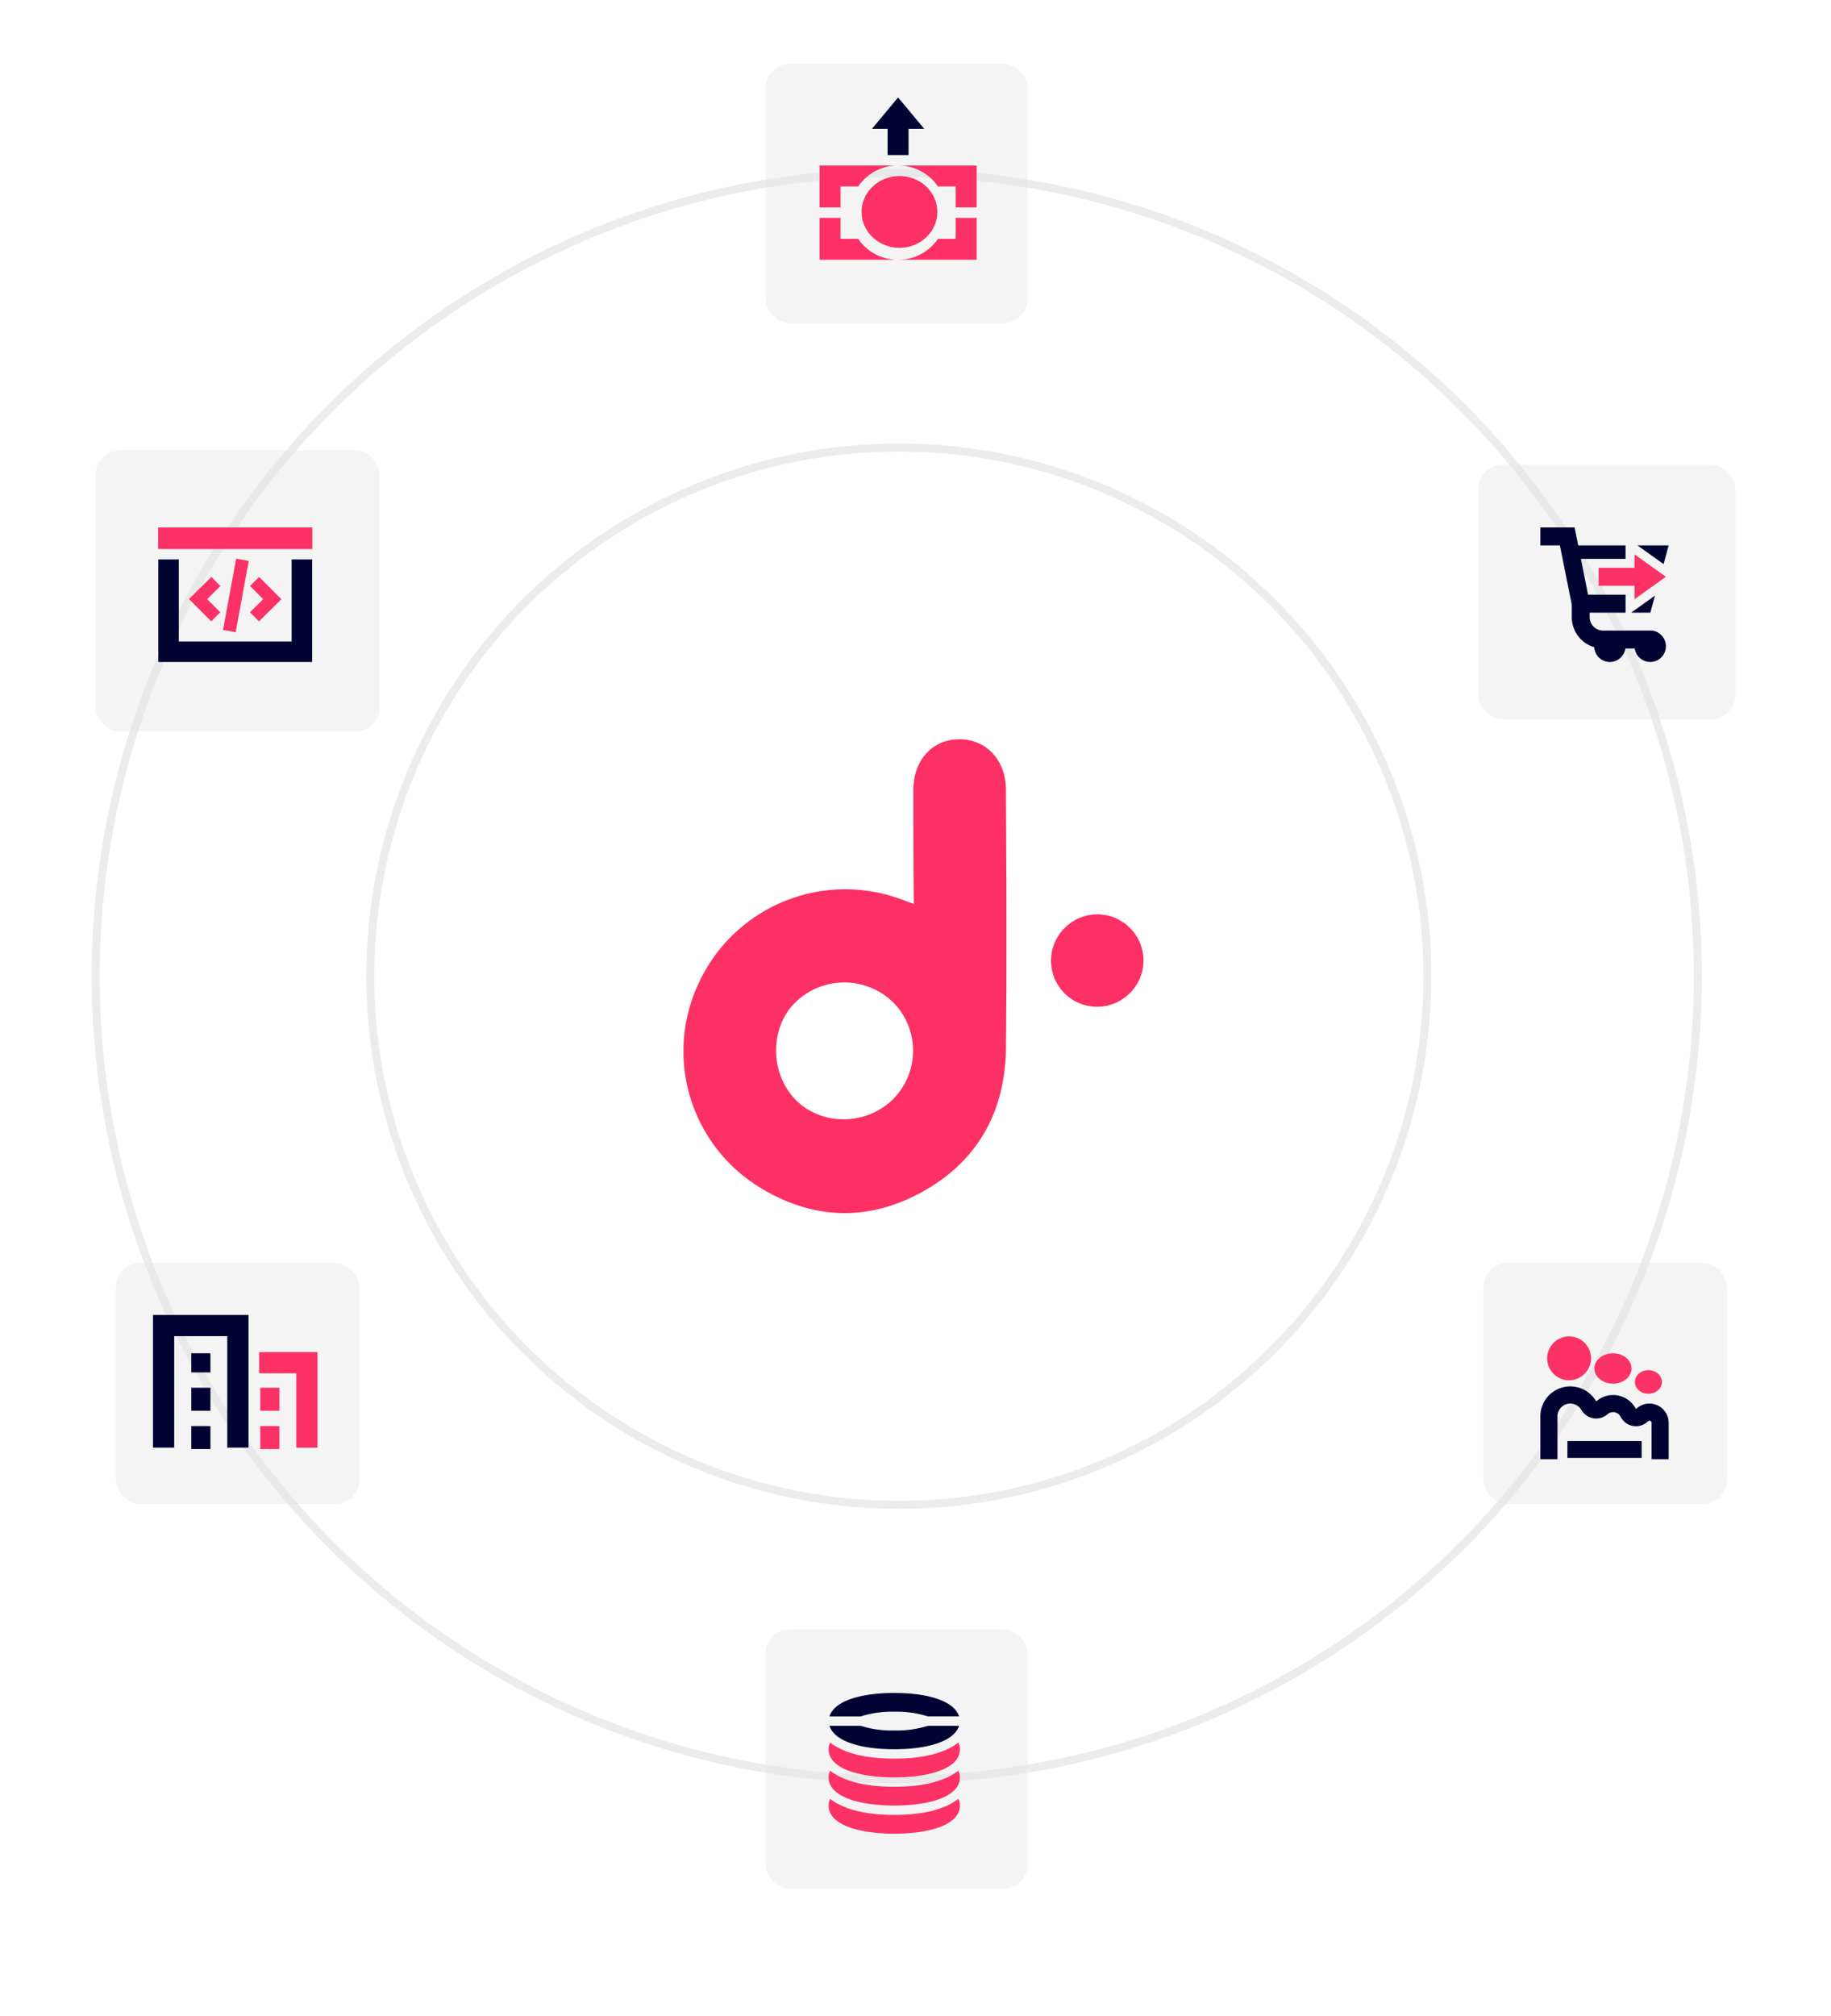 <svg xmlns="http://www.w3.org/2000/svg" xmlns:xlink="http://www.w3.org/1999/xlink" width="459.156" height="505.487" viewBox="0 0 459.156 505.487"><defs><filter id="Background" x="0" y="96.914" width="119.198" height="118.483" filterUnits="userSpaceOnUse"></filter><filter id="Background-2" x="168.019" y="392.489" width="113.658" height="112.998" filterUnits="userSpaceOnUse"></filter><filter id="Background-3" x="168.019" y="0" width="113.658" height="112.998" filterUnits="userSpaceOnUse"></filter><filter id="Background-4" x="346.743" y="100.529" width="112.412" height="111.765" filterUnits="userSpaceOnUse"></filter><filter id="Background-5" x="348.007" y="300.654" width="109.049" height="108.436" filterUnits="userSpaceOnUse"></filter><filter id="Background-6" x="5.074" y="300.654" width="109.049" height="108.436" filterUnits="userSpaceOnUse"></filter><clipPath id="clip-path"><rect id="Rectangle_2083" data-name="Rectangle 2083" width="115.346" height="118.805" fill="#fc3065"></rect></clipPath></defs><g id="Group_6180" data-name="Group 6180" transform="translate(-830.945 -149.869)"><g id="Group_6163" data-name="Group 6163" transform="translate(853.946 165.869)"><g id="Ellipse_1" data-name="Ellipse 1" transform="translate(0 26.339)" fill="none" stroke="#707070" stroke-width="2" opacity="0.134"><ellipse cx="201.883" cy="202.404" rx="201.883" ry="202.404" stroke="none"></ellipse><ellipse cx="201.883" cy="202.404" rx="200.883" ry="201.404" fill="none"></ellipse></g><g id="Group_2453" data-name="Group 2453" transform="translate(0.999 96.914)" opacity="0.399"><g transform="matrix(1, 0, 0, 1, -24, -112.91)" filter="url(#Background)"><rect id="Background-7" data-name="Background" width="71.198" height="70.483" rx="6" transform="translate(24 112.91)" fill="#e4e4e4"></rect></g></g><g id="Ellipse_3" data-name="Ellipse 3" transform="translate(68.859 95.198)" fill="none" stroke="#707070" stroke-width="2" opacity="0.134"><ellipse cx="133.545" cy="133.545" rx="133.545" ry="133.545" stroke="none"></ellipse><ellipse cx="133.545" cy="133.545" rx="132.545" ry="132.545" fill="none"></ellipse></g><g id="Group_2450" data-name="Group 2450" transform="translate(169.018 392.489)" opacity="0.399"><g transform="matrix(1, 0, 0, 1, -192.02, -408.49)" filter="url(#Background-2)"><rect id="Background-8" data-name="Background" width="65.658" height="64.998" rx="6" transform="translate(192.02 408.49)" fill="#e4e4e4"></rect></g></g><g id="Group_5172" data-name="Group 5172" transform="translate(169.018 0)" opacity="0.399"><g transform="matrix(1, 0, 0, 1, -192.02, -16)" filter="url(#Background-3)"><rect id="Background-9" data-name="Background" width="65.658" height="64.998" rx="6" transform="translate(192.02 16)" fill="#e4e4e4"></rect></g></g><g id="Group_2451" data-name="Group 2451" transform="translate(347.742 100.529)" opacity="0.399"><g transform="matrix(1, 0, 0, 1, -370.74, -116.53)" filter="url(#Background-4)"><rect id="Background-10" data-name="Background" width="64.412" height="63.765" rx="6" transform="translate(370.74 116.53)" fill="#e4e4e4"></rect></g></g><g id="Group_2452" data-name="Group 2452" transform="translate(349.005 300.654)" opacity="0.399"><g transform="matrix(1, 0, 0, 1, -372.01, -316.65)" filter="url(#Background-5)"><rect id="Background-11" data-name="Background" width="61.049" height="60.436" rx="6" transform="translate(372.01 316.65)" fill="#e4e4e4"></rect></g></g><g id="Group_6167" data-name="Group 6167" transform="translate(6.072 300.654)" opacity="0.399"><g transform="matrix(1, 0, 0, 1, -29.07, -316.65)" filter="url(#Background-6)"><rect id="Background-12" data-name="Background" width="61.049" height="60.436" rx="6" transform="translate(29.07 316.65)" fill="#e4e4e4"></rect></g></g></g><g id="Group_6168" data-name="Group 6168" transform="translate(1002.351 335.21)"><g id="Group_4110" data-name="Group 4110" transform="translate(0 0)" clip-path="url(#clip-path)"><path id="Path_3432" data-name="Path 3432" d="M59.375,22.355a11.482,11.482,0,0,1-.351,16.329,11.549,11.549,0,1,1-16.1-16.563,11.514,11.514,0,0,1,16.446.234" transform="translate(52.731 25.119)" fill="#fc3065"></path><path id="Path_3433" data-name="Path 3433" d="M80.848,77.681c.234-21.7.117-43.274,0-64.968C80.848,5.247,75.948,0,69.184,0S57.637,5.247,57.637,12.713c0,9.331,0,18.779.117,28.575-1.634-.582-2.8-1.049-3.85-1.4A40.448,40.448,0,0,0,4.1,60.534,40.025,40.025,0,0,0,18.68,112.087c13.412,8.4,27.408,8.983,41.173,1.4S80.614,93.542,80.848,77.681M27.777,90.043c-6.3-6.881-6.066-18.2.582-24.377a17.57,17.57,0,0,1,24.613.7,17.254,17.254,0,0,1-.818,24.26c-7,6.416-18.077,6.182-24.377-.582" transform="translate(0 0.001)" fill="#fc3065"></path></g></g><g id="Layer_2" transform="translate(1036.468 174.304)"><g id="Group_6169" data-name="Group 6169" transform="translate(13.126)"><path id="Path_6215" data-name="Path 6215" d="M17.563,0,11,7.876h3.938v6.563h5.251V7.876h3.938Z" transform="translate(-11)" fill="#000432"></path></g><g id="Group_6170" data-name="Group 6170" transform="translate(10.081 19.866)"><ellipse id="Ellipse_483" data-name="Ellipse 483" cx="9.5" cy="9" rx="9.5" ry="9" transform="translate(0.451 -0.169)" fill="#fc3065"></ellipse></g><g id="Group_6171" data-name="Group 6171" transform="translate(19.69 17.064)"><path id="Path_6216" data-name="Path 6216" d="M26,18.251h4.435V23.5H35.69V13H16A11.972,11.972,0,0,1,26,18.251Z" transform="translate(-16 -13)" fill="#fc3065"></path></g><g id="Group_6172" data-name="Group 6172" transform="translate(19.69 30.191)"><path id="Path_6217" data-name="Path 6217" d="M30.439,28.251H26A11.972,11.972,0,0,1,16,33.5H35.69V23H30.439Z" transform="translate(-16 -23)" fill="#fc3065"></path></g><g id="Group_6173" data-name="Group 6173" transform="translate(0 17.064)"><path id="Path_6218" data-name="Path 6218" d="M6.251,18.251h4.435A11.972,11.972,0,0,1,20.69,13H1V23.5H6.251Z" transform="translate(-1 -13)" fill="#fc3065"></path></g><g id="Group_6174" data-name="Group 6174" transform="translate(0 30.191)"><path id="Path_6219" data-name="Path 6219" d="M10.686,28.251H6.251V23H1V33.5H20.69A11.972,11.972,0,0,1,10.686,28.251Z" transform="translate(-1 -23)" fill="#fc3065"></path></g></g><g id="icons8-code_1_" data-name="icons8-code (1)" transform="translate(870.598 282.109)"><g id="Group_6175" data-name="Group 6175" transform="translate(0 0)"><path id="Path_6220" data-name="Path 6220" d="M46.573,97.715H8V72h5.143V92.572H41.43V72h5.143Z" transform="translate(-7.952 -63.986)" fill="#000433"></path><rect id="Rectangle_2932" data-name="Rectangle 2932" width="38.67" height="5.414" transform="translate(0 0)" fill="#fc3165"></rect><path id="Path_6221" data-name="Path 6221" d="M61.457,99.28l2.264,2.287L60.4,104.854l3.3,3.3-2.276,2.274-5.59-5.589Z" transform="translate(-48.103 -86.881)" fill="#fc3165"></path><path id="Path_6222" data-name="Path 6222" d="M153.226,110.433l-2.266-2.286,3.32-3.288-3.3-3.3,2.275-2.276,5.59,5.59Z" transform="translate(-127.935 -86.881)" fill="#fc3165"></path><rect id="Rectangle_2933" data-name="Rectangle 2933" width="18.169" height="3.218" transform="translate(16.276 25.69) rotate(-79.578)" fill="#fc3165"></rect></g></g><g id="icons8-checkout" transform="translate(1217.219 282.109)"><g id="Group_6176" data-name="Group 6176" transform="translate(0 0)"><path id="Path_6223" data-name="Path 6223" d="M120.865,61.622,112.995,56v3.373H104v4.5h8.995v3.373Z" transform="translate(-89.384 -49.254)" fill="#fc3165"></path><path id="Path_6224" data-name="Path 6224" d="M180.972,40h-7.844l6.565,4.69Z" transform="translate(-148.797 -35.503)" fill="#000433"></path><path id="Path_6225" data-name="Path 6225" d="M166.747,133.852l1.166-4.276-5.985,4.276Z" transform="translate(-139.171 -112.49)" fill="#000433"></path><path id="Path_6226" data-name="Path 6226" d="M28.108,33.859H15.74a3.377,3.377,0,0,1-3.373-3.373V29.362h8.995v-4.5h-9.4l-1.8-8.995h11.2V12.5H9.488L8.589,8H0v4.5H4.9L7.87,27.336v3.15a7.882,7.882,0,0,0,5.645,7.545,3.917,3.917,0,0,0,7.79.325h2.362a3.927,3.927,0,0,0,7.814-.562,3.984,3.984,0,0,0-3.374-3.935Z" transform="translate(0 -8)" fill="#000433"></path></g></g><g id="icons8-company_1_" data-name="icons8-company (1)" transform="translate(869.305 479.539)"><g id="Group_6177" data-name="Group 6177" transform="translate(0 0)"><path id="Path_6227" data-name="Path 6227" d="M31.956,65.272H26.632V37.323H13.323V65.272H8V32H31.956Z" transform="translate(-8 -32)" fill="#000433"></path><path id="Path_6228" data-name="Path 6228" d="M182.64,111.956h-5.324V93.323H168V88h14.64Z" transform="translate(-141.382 -78.684)" fill="#fc3165"></path><rect id="Rectangle_2934" data-name="Rectangle 2934" width="4.804" height="4.804" transform="translate(9.608 9.608)" fill="#000433"></rect><rect id="Rectangle_2935" data-name="Rectangle 2935" width="4.804" height="5.765" transform="translate(9.608 18.256)" fill="#000433"></rect><rect id="Rectangle_2936" data-name="Rectangle 2936" width="4.804" height="5.765" transform="translate(9.608 27.864)" fill="#000433"></rect><rect id="Rectangle_2937" data-name="Rectangle 2937" width="4.804" height="5.765" transform="translate(26.903 18.256)" fill="#fc3165"></rect><rect id="Rectangle_2938" data-name="Rectangle 2938" width="4.804" height="5.765" transform="translate(26.903 27.864)" fill="#fc3165"></rect></g></g><g transform="translate(1038.734 574.318)"><g id="Group_6178" data-name="Group 6178" transform="translate(0 0)"><path id="Path_6229" data-name="Path 6229" d="M16.385,92.664A3.8,3.8,0,0,0,16,94.33c0,4.874,7.682,7.055,16.463,7.055S48.926,99.2,48.926,94.33a3.8,3.8,0,0,0-.385-1.666c-3.774,2.881-9.485,4.018-16.078,4.018S20.158,95.545,16.385,92.664Z" transform="translate(-16 -80.219)" fill="#fc3165"></path><path id="Path_6230" data-name="Path 6230" d="M16.385,140.664A3.8,3.8,0,0,0,16,142.33c0,4.874,7.682,7.055,16.463,7.055s16.463-2.181,16.463-7.055a3.8,3.8,0,0,0-.385-1.666c-3.774,2.881-9.485,4.018-16.078,4.018S20.158,143.545,16.385,140.664Z" transform="translate(-16 -121.164)" fill="#fc3165"></path><path id="Path_6231" data-name="Path 6231" d="M16.385,188.664A3.8,3.8,0,0,0,16,190.33c0,4.874,7.682,7.055,16.463,7.055s16.463-2.181,16.463-7.055a3.8,3.8,0,0,0-.385-1.666c-3.774,2.881-9.485,4.018-16.078,4.018S20.158,191.545,16.385,188.664Z" transform="translate(-16 -162.108)" fill="#fc3165"></path><path id="Path_6232" data-name="Path 6232" d="M33.671,12.7a25.847,25.847,0,0,1,8.421,1.176h7.834C48.608,9.834,41.706,8,33.671,8S18.733,9.834,17.416,13.88H25.25A25.847,25.847,0,0,1,33.671,12.7Z" transform="translate(-17.208 -8)" fill="#000433"></path><path id="Path_6233" data-name="Path 6233" d="M33.671,65.176A25.848,25.848,0,0,1,25.25,64H17.416c1.317,4.045,8.22,5.88,16.255,5.88S48.608,68.045,49.925,64H42.091A25.848,25.848,0,0,1,33.671,65.176Z" transform="translate(-17.208 -55.769)" fill="#000433"></path></g></g><g id="icons8-queue" transform="translate(1217.219 484.921)"><g id="Group_6179" data-name="Group 6179" transform="translate(0 0)"><ellipse id="Ellipse_484" data-name="Ellipse 484" cx="5.501" cy="5.501" rx="5.501" ry="5.501" transform="translate(1.7 0)" fill="#fc3165"></ellipse><ellipse id="Ellipse_485" data-name="Ellipse 485" cx="4.655" cy="3.809" rx="4.655" ry="3.809" transform="translate(13.549 4.232)" fill="#fc3165"></ellipse><ellipse id="Ellipse_486" data-name="Ellipse 486" cx="3.385" cy="2.962" rx="3.385" ry="2.962" transform="translate(23.705 8.464)" fill="#fc3165"></ellipse><rect id="Rectangle_2939" data-name="Rectangle 2939" width="18.62" height="4.232" transform="translate(6.778 26.237)" fill="#000433"></rect><path id="Path_6234" data-name="Path 6234" d="M35.35,108.29a4.81,4.81,0,0,0-3.38,1.386A6.421,6.421,0,0,0,22,107.744a7.5,7.5,0,0,0-14,3.764v10.725h4.29V111.508a3.222,3.222,0,0,1,3.218-3.218,3.188,3.188,0,0,1,2.78,1.61,4.289,4.289,0,0,0,6.536,1.07,2.116,2.116,0,0,1,1.409-.535,2.142,2.142,0,0,1,1.911,1.181,4.289,4.289,0,0,0,3.132,2.293,4.337,4.337,0,0,0,.694.057,4.293,4.293,0,0,0,3.006-1.229.517.517,0,0,1,.373-.157.536.536,0,0,1,.536.536v9.117h4.29v-9.117A4.827,4.827,0,0,0,35.35,108.29Z" transform="translate(-8 -91.447)" fill="#000433"></path></g></g></g></svg>